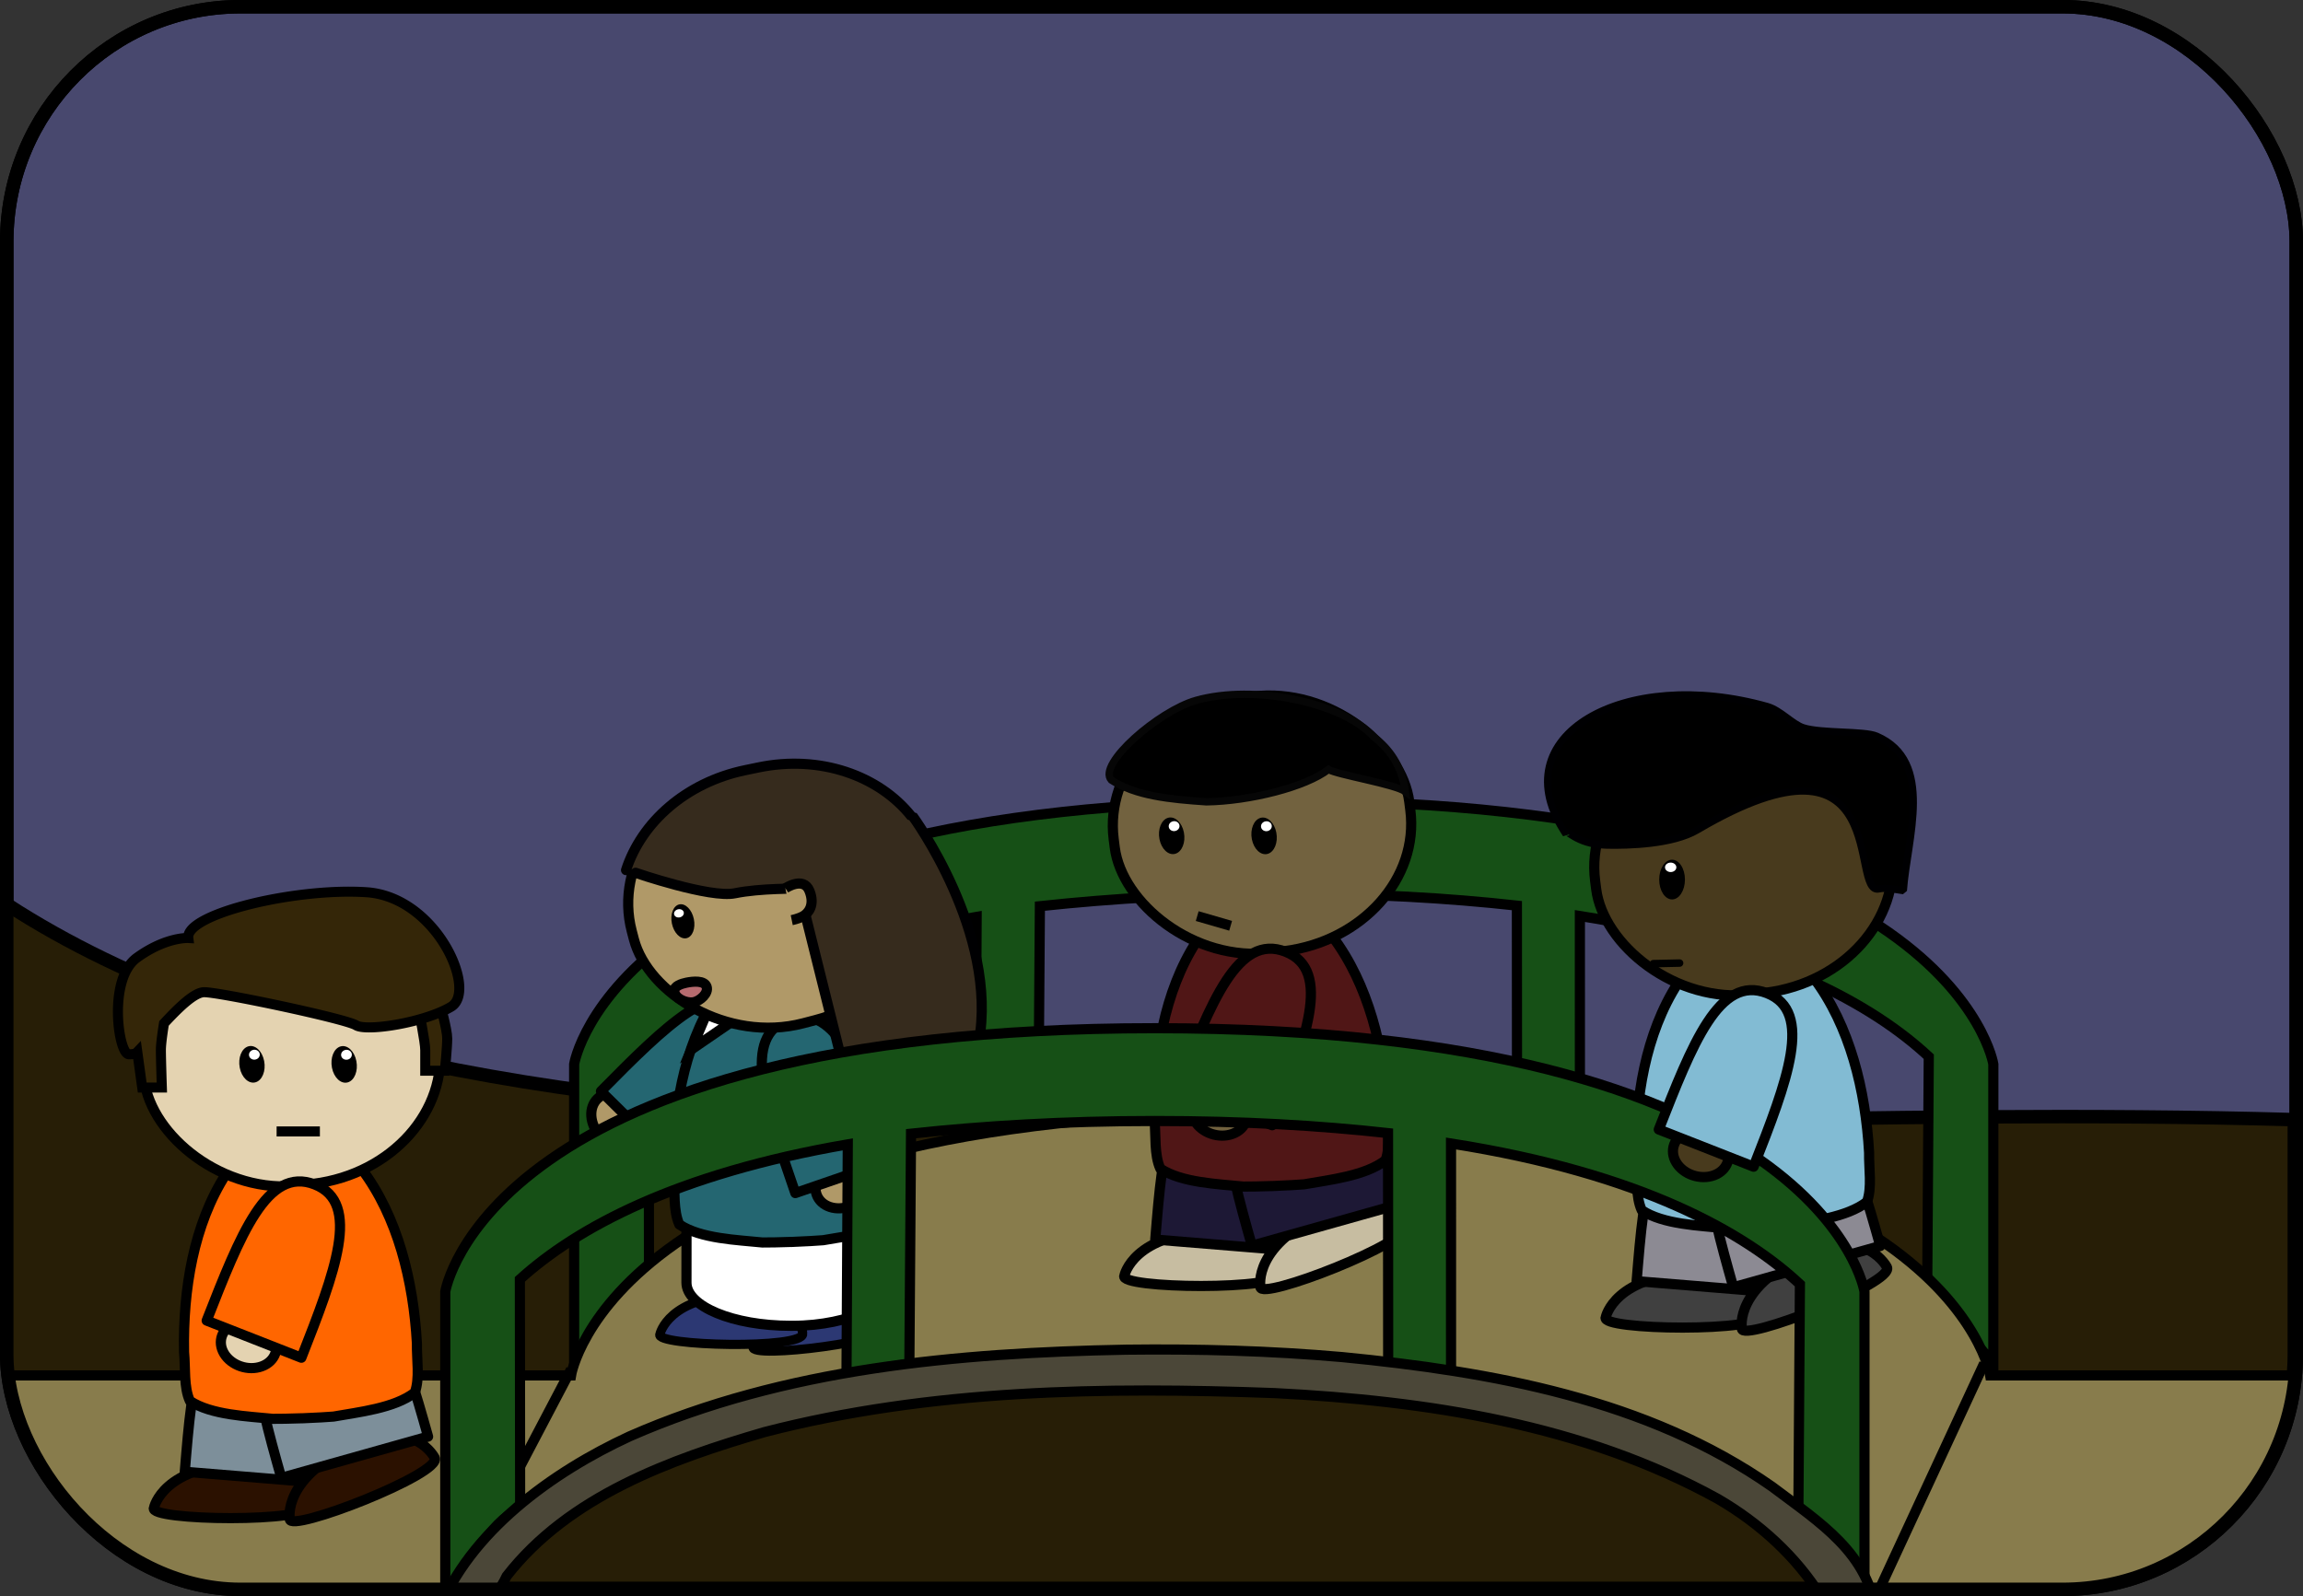 <svg xmlns="http://www.w3.org/2000/svg" viewBox="0 0 690.91 478.97"><rect x="0" y="0" width="690.91" height="478.97" fill="#333333" stroke="none"/><defs><clipPath id="a" clipPathUnits="userSpaceOnUse"><rect transform="scale(-1)" rx="69.001" ry="69.347" height="467.24" width="675.72" y="-641.91" x="-1134.8" stroke="#000" stroke-width="3.979" fill="none"/></clipPath></defs><g transform="translate(-18.875 -256.31)"><rect transform="scale(-1)" rx="70.138" ry="70.49" height="474.94" width="686.86" y="-733.26" x="-707.76" stroke="#000" stroke-width="4.044" fill="#48486e"/><g clip-path="url(#a)" transform="translate(-445.77 80.77) scale(1.016)"><path d="M1065.8 641.91H528.08c-38.226 0-69.001-30.929-69.001-69.347v-132.85c146.25 95.153 435.16 56.844 675.72 63.766v69.083c0 38.418-30.774 69.347-69.001 69.347z" stroke="#000" stroke-width="3.979" fill="#271e06"/><path d="M1026.4 552.5l.456-67.613c-16.005-14.954-46.525-32.692-103.02-41.561l.006 68.505-18.566-3.536-.039-68.037c-20.077-2.223-42.856-3.575-68.846-3.575-27.173 0-50.836 1.478-72.005 3.745l-.49 67.867-18.567 3.537.382-68.25c-50.777 8.72-80.116 24.735-96.824 39.873l.075 68.162-22.102 25.639v-90.178s12.377-77.801 209.53-77.801 209.53 77.8 209.53 77.8v88.41z" stroke="#000" stroke-width="3" fill="#165016"/><g stroke-width="3" stroke="#000"><path d="M449.12 579.027h176.82s12.377-77.801 209.53-77.801S1045 579.027 1045 579.027h129.08l-15.914 70.728h-150.3s-12.377-77.801-209.53-77.801-209.53 77.801-209.53 77.801h-137.92z" fill="#887c4c"/><path d="M625.94 577.257l-37.132 70.728M1043.2 575.487l-33.596 72.496" fill="none"/></g><path d="M721.38 564.22s-2.592-11.355-18.972-8.773c-22.034 3.473-22.703 15.163-22.703 15.163-1.303 3.703 42.758-1.751 41.675-6.39z" stroke="#000" stroke-width="2.72" fill="#2c3873"/><path d="M694.35 566.68s-.893-11.613-17.474-11.469c-22.305.193-24.687 11.657-24.687 11.657-1.834 3.471 42.551 4.56 42.162-.188z" stroke="#000" stroke-width="2.72" fill="#2c3873"/><rect rx="30.779" transform="matrix(-1 -0 -.001 1 0 0)" ry="12.761" width="62.184" y="517.99" x="-722.76" height="46.372" stroke-linejoin="round" fill-rule="evenodd" stroke="#000" stroke-linecap="round" stroke-width="3" fill="#fff"/><path d="M694.06 483.09l-1.229 52.013" stroke="#000" stroke-width="3" fill="none"/><g stroke-linejoin="round" fill-rule="evenodd" stroke="#000" stroke-linecap="round" stroke-width="3"><path d="M631.939 502.454c.29 4.239 3.853 8.102 7.956 8.627 4.103.526 7.193-2.484 6.901-6.723-.291-4.24-3.853-8.102-7.956-8.627-4.103-.526-7.193 2.484-6.901 6.723z" fill="#b09968"/><path d="M656.184 516.221c19.068-19.318 34.618-34.886 23.823-45.543-10.613-10.475-26.16 5.092-45.228 24.41l10.702 10.566z" fill="#246671"/></g><path d="M688.45 453.79l-.342.021c-.065 0-.13-.008-.195 0-.1.008-.202 0-.302.008l.008.03c-7.623.78-14.499 6.462-18.986 13.479-9.62 14.943-12.775 34.267-12.423 52.684.446 4.71-.121 10.406 1.717 14.436 6.287 4.205 17.106 4.543 24.502 5.305 1.957.03 5.058-.058 8.426-.161v.013c.354-.01.69-.03 1.038-.045.034-.008.068 0 .102-.008 3.365-.148 6.465-.293 8.414-.469 7.317-1.31 18.08-2.457 24.033-7.12 1.53-4.155.535-9.793.624-14.523-1.037-18.392-5.64-37.426-16.358-51.608-5.003-6.662-12.287-11.815-19.948-12.023l-.008-.042c-.1.008-.202 0-.302.008z" stroke-linejoin="round" fill-rule="evenodd" stroke="#000" stroke-linecap="round" stroke-width="3" fill="#246671"/><g stroke-linejoin="round" fill-rule="evenodd" stroke="#000" stroke-linecap="round" stroke-width="3"><path d="M713.295 524.929c-2.095 3.696-6.978 5.638-10.904 4.337-3.927-1.3-5.411-5.35-3.315-9.046 2.096-3.696 6.978-5.638 10.904-4.338 3.927 1.3 5.411 5.35 3.316 9.047z" fill="#b09968"/><path d="M692.173 525.166c-8.837-25.665-16.126-46.427-1.783-51.367 14.099-4.855 21.384 15.905 30.222 41.57l-14.218 4.898z" fill="#246671"/></g><path d="M677.41 471.82l-15.941 10.94 6.877-16.254z" stroke="#000" stroke-width="3" fill="#fff"/><g transform="translate(396.35 456.36)"><path d="M439.48 92.481s-1.127-12.797-19.413-12.437c-24.599.484-27.087 13.157-27.087 13.157-1.98 3.85 46.987 4.511 46.5-.72z" stroke="#000" stroke-width="3" fill="#c7bda1"/><path d="M402.1 82.534c2.298-28.039 3.963-50.784 26.628-48.932 22.285 1.822 20.603 24.566 18.305 52.605l-22.466-1.837z" stroke-linejoin="round" fill-rule="evenodd" stroke="#000" stroke-linecap="round" stroke-width="3" fill="#1d1835"/><path d="M475.99 78.403s-5.843-11.441-22.66-4.25c-22.623 9.673-20.177 22.354-20.177 22.354-.392 4.312 45.25-13.437 42.837-18.104z" stroke="#000" stroke-width="3" fill="#c7bda1"/><path d="M430.64 84.341c-7.608-27.084-13.968-48.986 7.924-55.141 21.524-6.052 27.868 15.855 35.476 42.939l-21.7 6.1z" stroke-linejoin="round" fill-rule="evenodd" stroke="#000" stroke-linecap="round" stroke-width="3" fill="#1d1835"/><path d="M434.12-19.08l-.342.021c-.065 0-.13-.007-.195 0-.1.008-.202 0-.302.008l.008.03c-7.624.779-14.499 6.461-18.986 13.478-9.62 14.943-12.775 34.267-12.423 52.684.446 4.71-.121 10.406 1.717 14.436 6.287 4.205 17.106 4.544 24.502 5.305 1.957.03 5.058-.057 8.426-.16v.012c.354-.009.69-.03 1.038-.044.034-.008.068 0 .102-.008 3.365-.148 6.465-.293 8.414-.469 7.317-1.311 18.08-2.457 24.033-7.12 1.53-4.156.535-9.793.624-14.523-1.04-18.391-5.64-37.425-16.36-51.607-5-6.662-12.29-11.814-19.95-12.023l-.008-.042c-.1.008-.202 0-.302.008z" stroke-linejoin="round" fill-rule="evenodd" stroke="#000" stroke-linecap="round" stroke-width="3" fill="#501616"/><rect ry="36.629" rx="42.102" transform="rotate(-7.211)" height="75.785" width="87.974" y="-23.153" x="391.23" stroke-linejoin="bevel" fill-rule="evenodd" stroke="#000" stroke-linecap="round" stroke-width="3" fill="#72623f"/><g stroke-width="3.923" stroke-linejoin="round" fill-rule="evenodd" stroke="#000" stroke-linecap="round"><path d="M424.912 51.324c-3.993 1.453-8.969-.235-11.114-3.772-2.145-3.537-.647-7.582 3.345-9.036 3.993-1.454 8.969.235 11.114 3.771 2.145 3.537.647 7.583-3.345 9.036z" fill="#72623f" stroke-width="3"/><path d="M408.632 37.782c9.92-25.265 17.838-45.795 31.96-40.253 13.887 5.45 5.958 25.977-3.962 51.242l-13.999-5.494z" fill="#501616" stroke-width="3"/></g><g stroke-width="8.559"><path d="M437.846-37.688c.572 2.94-.578 5.765-2.572 6.31-1.993.546-4.072-1.395-4.645-4.335-.572-2.94.579-5.766 2.572-6.312 1.994-.545 4.072 1.398 4.645 4.337" stroke-width="3.643"/><path d="M433.337-39.349c.102.805.893 1.368 1.767 1.257s1.5-.853 1.398-1.657c-.102-.805-.893-1.367-1.767-1.257s-1.5.853-1.398 1.657z" fill="#fff"/></g><g stroke-width="8.559"><path d="M410.56-37.712c.573 2.94-.578 5.765-2.571 6.31-1.993.546-4.073-1.395-4.645-4.335-.573-2.94.578-5.767 2.571-6.312 1.994-.545 4.073 1.398 4.645 4.337" stroke-width="3.643"/><path d="M406.086-39.373c.102.805.893 1.367 1.767 1.257s1.5-.853 1.399-1.657c-.102-.805-.893-1.367-1.767-1.257s-1.5.853-1.399 1.657z" fill="#fff"/></g><path d="M414.49-13.003l9.87 2.859" stroke="#000" stroke-width="3" fill="none"/><path d="M389.11-53.197c7.25 4.7 17.097 5.693 28.102 6.437 12.779-.185 29.331-4.35 36.031-9.559 2.538 1.56 19.57 4.307 22.707 6.535-1.022-7.768-4.963-12.823-9.277-16.094-9.24-10.282-35.334-15.697-52.54-10.832-11.015 3.113-29.212 18.886-25.023 23.513z" stroke="#060606" stroke-width="2.177"/></g><path d="M977.97 561.13s-1.127-12.797-19.413-12.437c-24.599.484-27.087 13.158-27.087 13.158-1.98 3.85 46.987 4.511 46.5-.72z" stroke="#000" stroke-width="3" fill="#404040"/><path d="M940.59 551.18c2.298-28.039 3.963-50.784 26.628-48.932 22.285 1.822 20.603 24.566 18.305 52.605l-22.466-1.837z" stroke-linejoin="round" fill-rule="evenodd" stroke="#000" stroke-linecap="round" stroke-width="3" fill="#8c8a93"/><path d="M1014.5 547.05s-5.843-11.441-22.66-4.25c-22.623 9.673-20.177 22.354-20.177 22.354-.392 4.312 45.25-13.437 42.837-18.104z" stroke="#000" stroke-width="3" fill="#404040"/><path d="M969.14 552.99c-7.608-27.084-13.968-48.986 7.924-55.141 21.524-6.051 27.868 15.855 35.476 42.939l-21.7 6.101z" stroke-linejoin="round" fill-rule="evenodd" stroke="#000" stroke-linecap="round" stroke-width="3" fill="#8c8a93"/><path d="M972.62 449.57l-.342.021c-.065 0-.13-.008-.195 0-.1.008-.202 0-.302.008l.008.03c-7.624.78-14.499 6.462-18.986 13.479-9.62 14.943-12.775 34.267-12.423 52.684.446 4.71-.121 10.406 1.717 14.436 6.287 4.205 17.106 4.543 24.502 5.305 1.957.03 5.058-.058 8.426-.161v.013c.354-.01.69-.03 1.038-.045.034-.008.068 0 .102-.008 3.365-.148 6.465-.293 8.414-.469 7.317-1.31 18.08-2.457 24.033-7.12 1.53-4.156.535-9.793.624-14.523-1.037-18.392-5.639-37.426-16.358-51.608-5.003-6.662-12.287-11.815-19.948-12.023l-.008-.042c-.1.008-.202 0-.302.008z" stroke-linejoin="round" fill-rule="evenodd" stroke="#000" stroke-linecap="round" stroke-width="3" fill="#82bbd3"/><rect ry="36.629" rx="42.102" transform="rotate(-7.211)" height="75.785" width="87.974" y="509.38" x="866.65" stroke-linejoin="bevel" fill-rule="evenodd" stroke="#000" stroke-linecap="round" stroke-width="3" fill="#483a1d"/><path d="M979.18 381.44c3.893 1.113 7.435 5.26 10.657 6.285 5.383 1.713 17.898.86 21.629 2.466 17.249 7.426 9.012 30.172 7.89 45.661-2.366-.306-4.845-1.03-7.257-.512-8.904 1.91 4.682-51.757-53.626-17.41-7.226 4.257-20.234 4.623-26.718 4.475-9.526-.216-11.987-5.365-12.002-3.223-19.802-29.36 17.534-49.591 59.427-37.742z" stroke-linejoin="bevel" fill-rule="evenodd" stroke="#000002" stroke-linecap="round" stroke-width="2.112"/><path d="M953.28 457.23l-7.759.172" stroke-linejoin="round" stroke="#000" stroke-linecap="round" stroke-width="2.21" fill="none"/><g stroke-width="3.023"><path d="M954.86 432.566c0 3.24-1.703 5.867-3.803 5.867s-3.802-2.627-3.802-5.867 1.703-5.867 3.802-5.867c2.1 0 3.803 2.627 3.803 5.867z" fill-rule="evenodd"/><path d="M952.322 428.95c0 .771-.75 1.397-1.677 1.397-.926 0-1.677-.626-1.677-1.398 0-.772.75-1.398 1.677-1.398.926 0 1.677.626 1.677 1.398z" fill="#fff"/></g><g transform="rotate(-11.719 2619.84 -1661.18)"><rect transform="rotate(-2.939)" rx="42.102" ry="36.629" height="75.785" width="87.974" y="-20.996" x="256.24" stroke-linejoin="bevel" fill-rule="evenodd" stroke="#000" stroke-linecap="round" stroke-width="3" fill="#b09968"/><g stroke-width="6.017"><path d="M268.766 2.717c0-2.82 1.481-5.104 3.308-5.104 1.827 0 3.308 2.285 3.308 5.104s-1.481 5.104-3.308 5.104c-1.827 0-3.308-2.285-3.308-5.104z" fill-rule="evenodd"/><path d="M269.952.173c0-.671.654-1.216 1.46-1.216.805 0 1.459.545 1.459 1.216 0 .672-.654 1.216-1.46 1.216-.805 0-1.459-.544-1.459-1.216z" fill="#fff"/></g><path d="M275.01 23.055c-.262-2.021-3.596-2.371-5.634-2.376-1.434-.003-3.72.242-3.97 1.654-.379 2.143 2.627 4.329 4.802 4.424 2.02.089 5.062-1.698 4.802-3.702z" stroke="#000" stroke-width="3" fill="#b66b6f"/><path d="M261.31-14.148S281.315-2.27 288.817-2.27c7.502 0 18.755 2.5 18.755 2.5l2.67 66.947s34.127 2.942 40.075-11.615c12.416-30.39-5.5-69.47-5.5-69.47l-.344.032c-6.93-13.79-22.76-23.374-41.29-23.374h-4.031c-17.8 0-33.119 8.832-40.438 21.75" stroke-linejoin="bevel" fill-rule="evenodd" stroke="#000002" stroke-linecap="round" stroke-width="3" fill="#362b1d"/><path d="M303.69-.691s5.962-2.454 6.803 2.175c.841 4.63-1.825 6.453-3.298 6.944-1.473.49-3.577.49-3.577.49" stroke="#000" stroke-width="3" fill="#b09968"/></g><path d="M988.35 619.69l.456-67.613c-16.01-14.95-46.53-32.69-103.02-41.56l.006 68.505-18.566-3.536-.039-68.037c-20.077-2.223-42.856-3.575-68.846-3.575-27.173 0-50.836 1.478-72.005 3.745l-.49 67.867-18.567 3.537.382-68.25c-50.777 8.72-80.116 24.735-96.824 39.873l.075 68.162c-6.53 1.01-14.455 14.573-22.102 25.639v-90.178s12.377-77.801 209.53-77.801 209.53 77.8 209.53 77.8v88.41z" stroke="#000" stroke-width="3" fill="#165016"/><path d="M789.81 571.42c-49.661.931-100.81 5.47-146.56 25.594-22.67 10.466-47.499 28.207-56.688 52.344 11.155 1.192 16.742-3.315 20.375-11.063 18.439-23.652 48.284-34.411 76.145-42.539 48.969-12.67 100.27-13.366 150.63-11.512 44.92 2.264 91.054 9.259 130.85 31.239 12.307 7.153 23.279 17.082 30.75 29.25 5.26 3.52 9.848 5.249 16.094 5.249-2.159-18.52-16.697-27.444-30.841-38.117-36.836-25.796-82.794-33.968-126.91-38.257-21.22-1.867-42.547-2.451-63.844-2.188z" stroke="#000" stroke-width="3" fill="#4b4738"/><g transform="translate(505.26 753.57) scale(.35)" stroke-width="8.559"><path d="M125.6-389.03s-3.214-36.513-55.389-35.486c-70.186 1.382-77.283 37.54-77.283 37.54-5.65 10.987 134.06 12.872 132.67-2.054z" stroke="#000" fill="#2b1100"/><path d="M18.942-417.42c6.557-79.998 11.307-144.9 75.972-139.61 63.582 5.198 58.785 70.092 52.228 150.09l-64.1-5.24z" stroke-linejoin="round" fill-rule="evenodd" stroke="#000" stroke-linecap="round" fill="#7d8f9a"/><path d="M229.77-429.2s-16.671-32.644-64.654-12.127c-64.546 27.6-57.567 63.781-57.567 63.781-1.118 12.304 129.1-38.337 122.22-51.654z" stroke="#000" fill="#2b1100"/><path d="M100.39-412.26c-21.708-77.275-39.852-139.77 22.608-157.33 61.413-17.266 79.512 45.238 101.22 122.51l-61.913 17.407z" stroke-linejoin="round" fill-rule="evenodd" stroke="#000" stroke-linecap="round" fill="#7d8f9a"/><path d="M110.32-707.34c-.324.022-.652.041-.976.061-.186 0-.371-.022-.555 0-.286.022-.577 0-.862.022l.022.083c-21.752 2.225-41.369 18.437-54.17 38.456-27.448 42.634-36.45 97.768-35.445 150.32 1.27 13.439-.347 29.69 4.899 41.189 17.937 11.998 48.807 12.964 69.907 15.136 5.582.085 14.432-.164 24.039-.459v.037c1.01-.026 1.967-.087 2.96-.126.099-.022.197 0 .292-.022 9.603-.423 18.447-.837 24.006-1.339 20.877-3.74 51.587-7.01 68.57-20.314 4.364-11.858 1.527-27.942 1.78-41.439-2.957-52.474-16.087-106.78-46.671-147.24-14.274-19.008-35.057-33.709-56.915-34.303l-.022-.117c-.285.022-.577 0-.862.022z" stroke-linejoin="round" fill-rule="evenodd" stroke="#000" stroke-linecap="round" fill="#f60"/><rect ry="104.51" rx="120.12" transform="rotate(-7.211)" height="216.22" width="251" y="-855.4" x="78.809" stroke-linejoin="bevel" fill-rule="evenodd" stroke="#000" stroke-linecap="round" fill="#e4d3b1"/><g stroke-width="3.923" stroke-linejoin="round" fill-rule="evenodd" stroke="#000" stroke-linecap="round"><path d="M83.868-506.35c-11.391 4.146-25.588-.671-31.707-10.762-6.12-10.09-1.848-21.632 9.543-25.78s25.588.67 31.707 10.76c6.121 10.09 1.848 21.633-9.543 25.78z" fill="#e4d3b1" stroke-width="8.558"/><path d="M37.42-544.985c28.302-72.084 50.894-130.66 91.187-114.845 39.618 15.55 16.996 74.113-11.306 146.198l-39.94-15.676z" fill="#f60" stroke-width="8.558"/></g><path d="M163.703-763.992c1.633 8.39-1.649 16.448-7.337 18.004-5.686 1.556-11.62-3.981-13.253-12.37-1.633-8.387 1.652-16.452 7.338-18.008 5.688-1.556 11.618 3.988 13.252 12.374" stroke-width="3.643"/><path d="M150.838-768.731c.29 2.296 2.548 3.9 5.042 3.585s4.28-2.432 3.99-4.728c-.291-2.295-2.548-3.9-5.042-3.585s-4.28 2.432-3.99 4.728z" fill="#fff"/><g><path d="M85.903-764.062c1.633 8.39-1.649 16.448-7.337 18.004-5.686 1.556-11.62-3.981-13.253-12.37-1.633-8.387 1.652-16.452 7.338-18.008 5.688-1.556 11.618 3.988 13.252 12.374" stroke-width="3.643"/><path d="M73.138-768.801c.29 2.296 2.548 3.9 5.042 3.585s4.28-2.432 3.99-4.728c-.291-2.295-2.548-3.9-5.042-3.585s-4.28 2.432-3.99 4.728z" fill="#fff"/></g></g><g stroke-width="3.923" stroke-linejoin="round" fill-rule="evenodd" stroke="#000" stroke-linecap="round"><path d="M963.412 519.924c-3.993 1.453-8.969-.235-11.114-3.772-2.145-3.537-.647-7.582 3.345-9.036 3.993-1.454 8.969.235 11.114 3.771 2.145 3.537.647 7.583-3.345 9.036z" fill="#483a1d" stroke-width="3"/><path d="M947.132 506.382c9.92-25.265 17.838-45.795 31.96-40.253 13.887 5.45 5.958 25.977-3.962 51.242l-13.999-5.494z" fill="#82bbd3" stroke-width="3"/></g></g><rect ry="70.49" rx="70.138" transform="scale(-1)" height="474.94" width="686.86" y="-733.26" x="-707.76" stroke="#000" stroke-width="4.044" fill="none"/><path d="M144.54 559.63s1.914 9.301 1.914 11.823v6.165h5.884s.705-6.913.705-9.687c0-2.774-2.18-10.304-2.18-10.304" stroke="#000" stroke-width="3.013" fill="#342608"/><path d="M124.79 523.9c-20.998-.307-50.276 7.076-49.424 13.892 0 0-6.742-.387-15.461 5.954-8.718 6.34-5.54 28.937-2.369 28.937 1.535 0 2.048-.198 2.529-.704l1.473 10.69h5.89s-.287-8.713-.287-11.235c0-2.094.666-6.369.928-8.003 4.031-4.351 9.023-9.379 12.068-9.379 4.755 0 42.38 7.942 45.55 9.923 3.17 1.982 20.627-.814 28.553-5.57 7.926-4.755-4.365-32.888-25.352-34.346a75.627 75.627 0 00-4.097-.16z" stroke="#000" stroke-width="3.013" fill="#342608"/><path d="M101.86 595.84h12.984" stroke="#000" stroke-width="3.013" fill="none"/></g></svg>